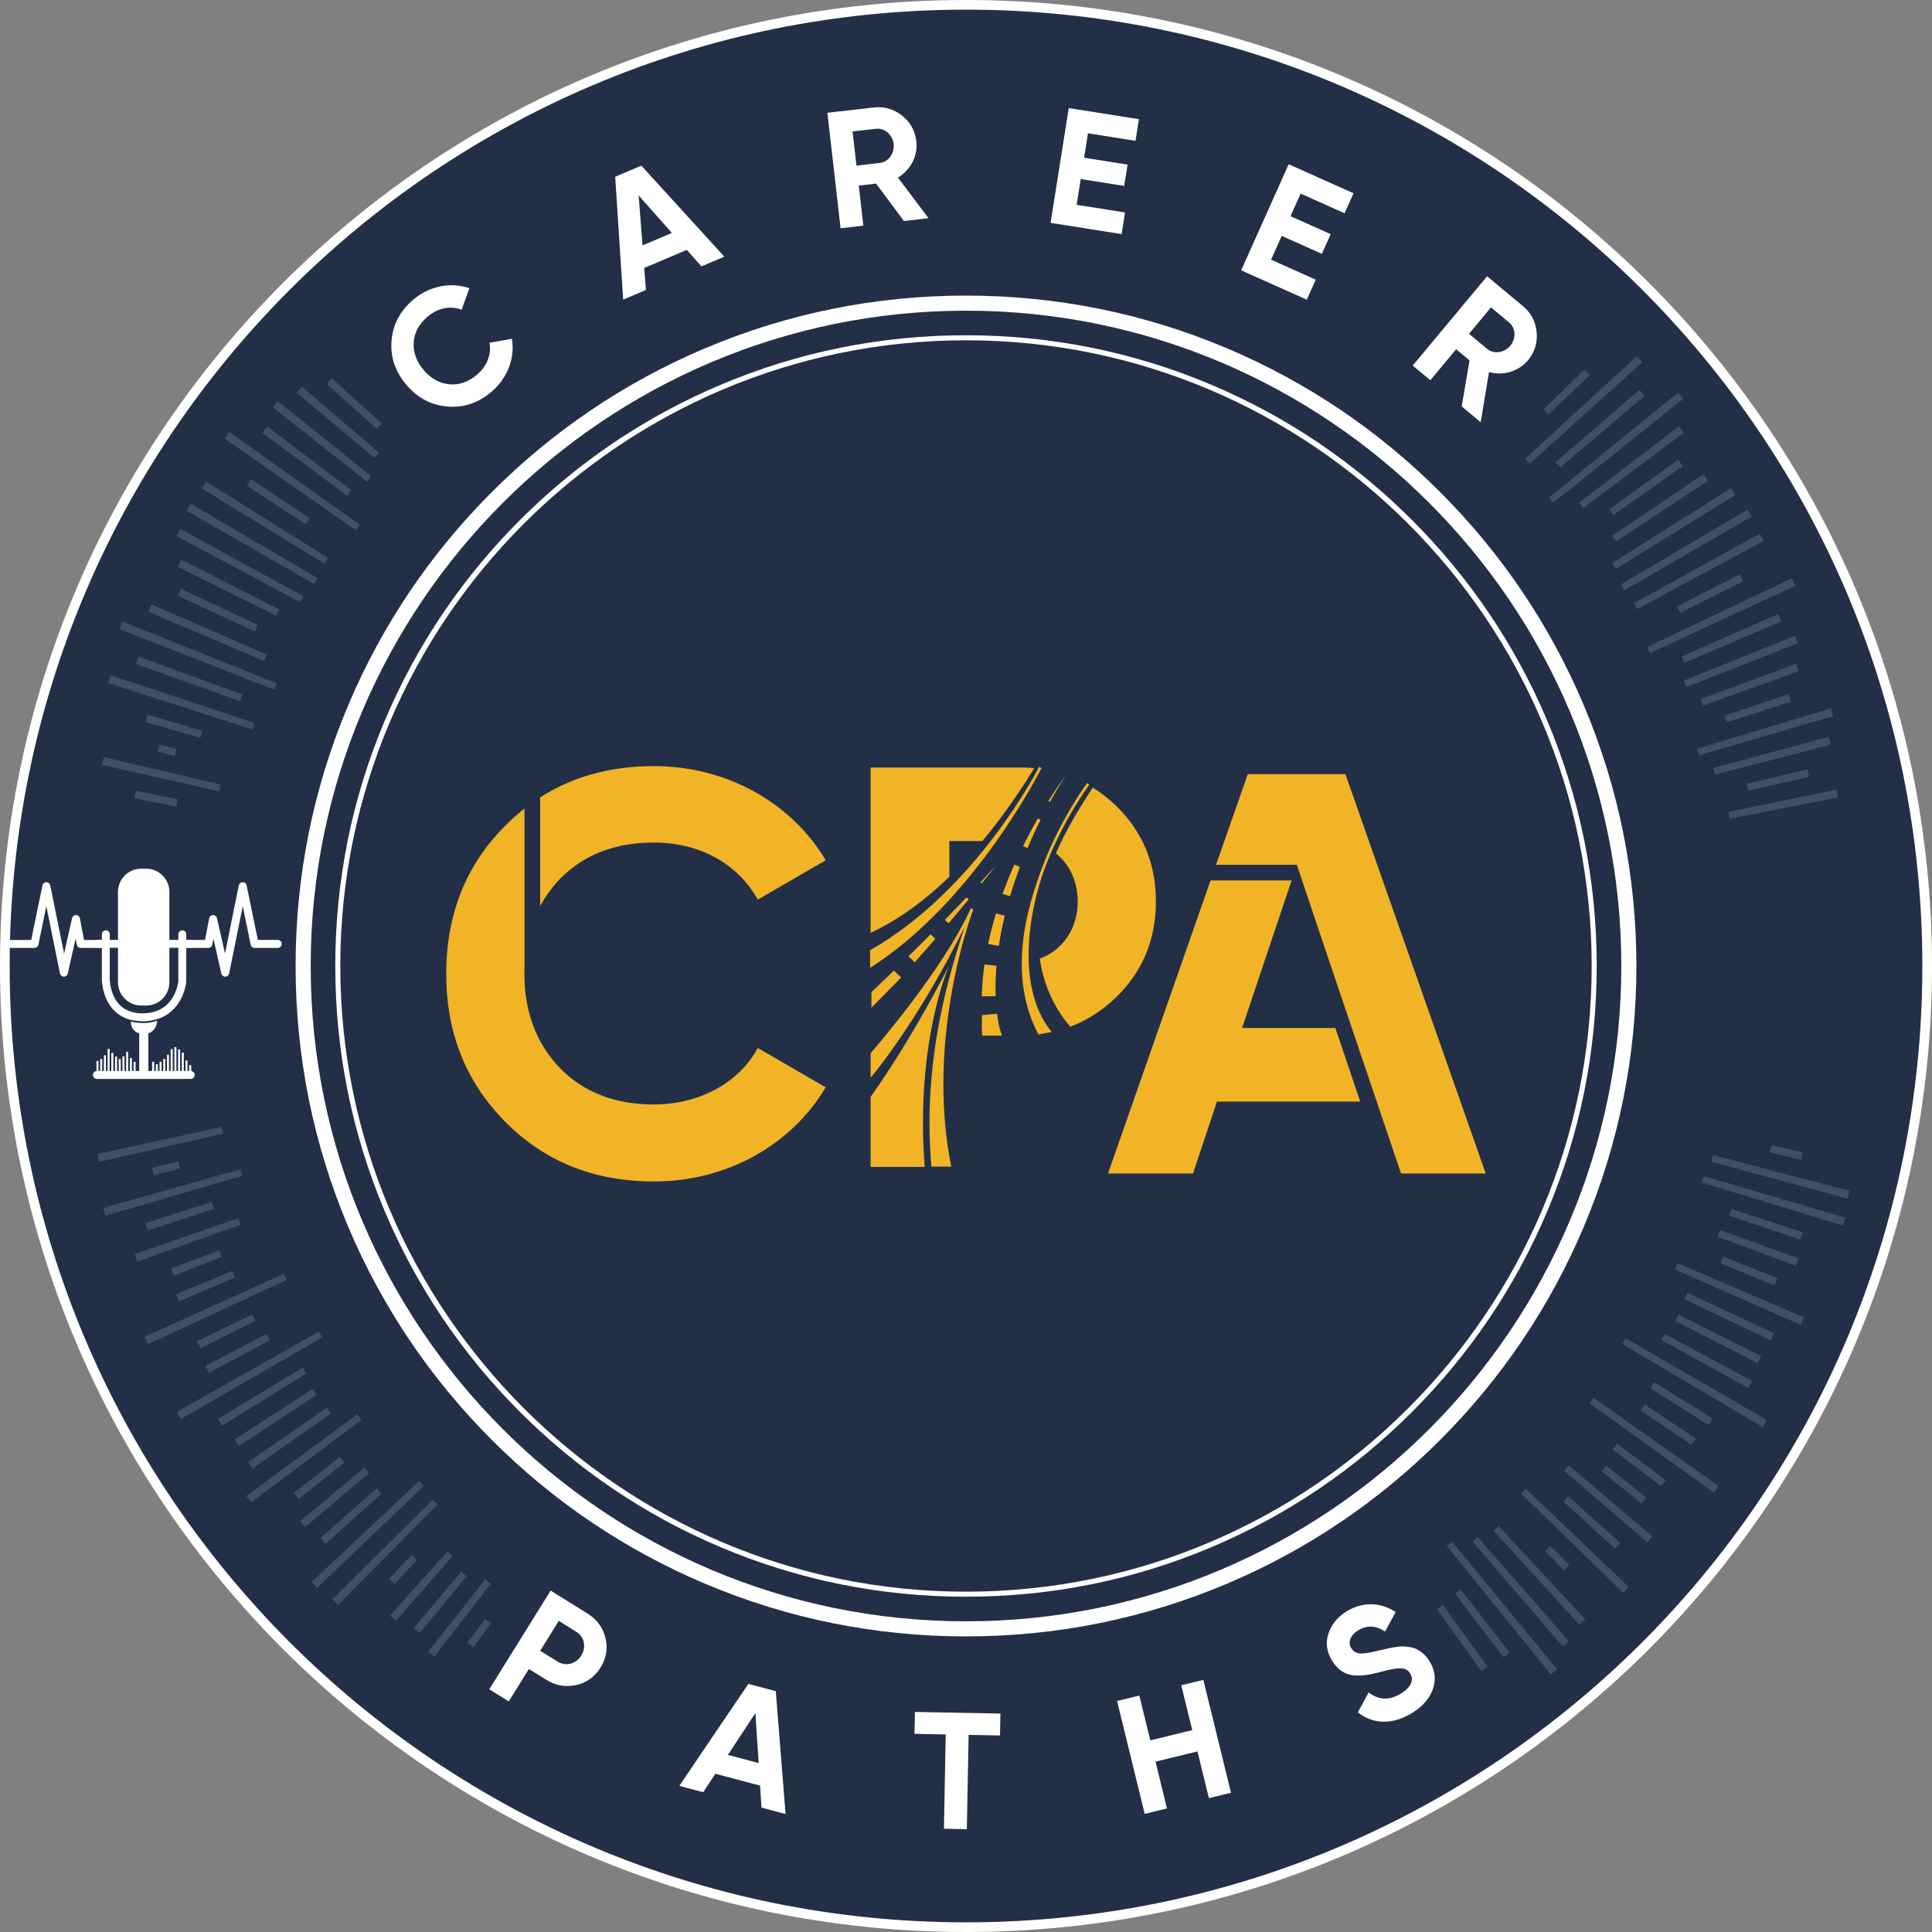 <svg width="100" height="100" viewBox="0 0 100 100" fill="none" xmlns="http://www.w3.org/2000/svg">
<rect x="0" y="0" width="100" height="100" fill="#808080" stroke="none"/>
<g clip-path="url(#clip0_87_551)">
<path d="M99.75 50C99.75 77.476 77.476 99.75 50 99.75C22.524 99.75 0.25 77.476 0.25 50C0.25 22.524 22.524 0.25 50 0.25C77.476 0.25 99.75 22.524 99.75 50Z" fill="#222F47" stroke="white" stroke-width="0.5"/>
<path d="M23.134 21.04C22.293 20.961 21.593 20.584 21.024 19.907C20.454 19.23 20.196 18.47 20.267 17.634C20.334 16.792 20.712 16.081 21.402 15.499C22.237 14.797 23.341 14.586 24.295 14.919L23.894 16.031C23.315 15.81 22.67 15.938 22.144 16.38C21.697 16.757 21.451 17.199 21.413 17.714C21.381 18.223 21.548 18.701 21.924 19.148C22.295 19.589 22.737 19.834 23.245 19.89C23.759 19.941 24.237 19.774 24.684 19.398C25.21 18.955 25.453 18.323 25.333 17.74L26.497 17.535C26.662 18.531 26.273 19.577 25.431 20.285C24.74 20.867 23.975 21.118 23.134 21.04L23.134 21.04Z" fill="white"/>
<path d="M36.305 13.789L35.55 12.933L33.343 13.87L33.434 15.008L32.255 15.508L31.842 9.148L33.195 8.574L37.492 13.285L36.305 13.789V13.789ZM33.257 12.702L34.776 12.057L33.056 10.117L33.257 12.702Z" fill="white"/>
<path d="M46.787 11.44L45.346 9.503L44.449 9.606L44.687 11.68L43.509 11.815L42.824 5.838L45.215 5.565C45.77 5.501 46.262 5.644 46.69 5.984C47.118 6.324 47.369 6.771 47.431 7.318C47.516 8.06 47.134 8.796 46.478 9.192L48.06 11.294L46.788 11.44H46.787ZM44.128 6.805L44.331 8.572L45.544 8.433C45.988 8.382 46.309 7.939 46.253 7.453C46.197 6.966 45.785 6.615 45.341 6.666L44.128 6.805Z" fill="white"/>
<path d="M55.727 10.601L58.231 10.997L58.054 12.117L54.378 11.535L55.319 5.594L58.951 6.169L58.774 7.289L56.313 6.899L56.113 8.164L58.362 8.52L58.188 9.623L55.938 9.268L55.727 10.601H55.727Z" fill="white"/>
<path d="M65.79 13.441L68.103 14.476L67.64 15.512L64.244 13.992L66.701 8.501L70.058 10.004L69.595 11.039L67.32 10.021L66.797 11.19L68.875 12.12L68.419 13.139L66.341 12.209L65.79 13.441Z" fill="white"/>
<path d="M75.658 21.034L76.063 18.654L75.37 18.076L74.034 19.681L73.122 18.922L76.972 14.3L78.821 15.84C79.25 16.197 79.487 16.652 79.537 17.196C79.586 17.741 79.436 18.231 79.084 18.653C78.605 19.228 77.808 19.459 77.07 19.258L76.641 21.854L75.657 21.034L75.658 21.034ZM77.174 15.911L76.036 17.277L76.973 18.058C77.316 18.344 77.859 18.27 78.173 17.894C78.486 17.517 78.455 16.977 78.112 16.691L77.174 15.911Z" fill="white"/>
<path d="M50 84.309C68.948 84.309 84.309 68.949 84.309 50C84.309 31.052 68.948 15.691 50 15.691C31.051 15.691 15.69 31.052 15.69 50C15.69 68.949 31.051 84.309 50 84.309Z" fill="#222F47"/>
<path d="M50 84.7C45.315 84.7 40.771 83.782 36.493 81.973C32.361 80.225 28.65 77.724 25.463 74.537C22.277 71.35 19.775 67.639 18.027 63.507C16.218 59.229 15.3 54.684 15.3 50C15.3 45.316 16.218 40.771 18.027 36.493C19.775 32.361 22.276 28.65 25.463 25.464C28.65 22.277 32.361 19.775 36.493 18.027C40.771 16.218 45.315 15.3 50 15.3C54.684 15.3 59.228 16.218 63.507 18.027C67.639 19.775 71.349 22.277 74.536 25.464C77.723 28.65 80.225 32.361 81.973 36.493C83.782 40.771 84.7 45.316 84.7 50C84.7 54.684 83.782 59.229 81.973 63.507C80.225 67.639 77.723 71.35 74.536 74.537C71.35 77.723 67.639 80.225 63.507 81.973C59.228 83.782 54.684 84.7 50 84.7ZM50 16.081C31.297 16.081 16.081 31.297 16.081 50C16.081 68.703 31.297 83.919 50 83.919C68.703 83.919 83.919 68.703 83.919 50C83.919 31.297 68.703 16.081 50 16.081Z" fill="white"/>
<path d="M50 82.516C67.958 82.516 82.516 67.958 82.516 50C82.516 32.042 67.958 17.484 50 17.484C32.042 17.484 17.484 32.042 17.484 50C17.484 67.958 32.042 82.516 50 82.516Z" fill="#222F47"/>
<path d="M50 82.646C45.593 82.646 41.318 81.783 37.293 80.08C33.405 78.436 29.914 76.082 26.916 73.084C23.918 70.086 21.563 66.594 19.919 62.707C18.217 58.682 17.354 54.407 17.354 49.999C17.354 45.592 18.216 41.317 19.919 37.292C21.563 33.405 23.917 29.913 26.916 26.915C29.913 23.917 33.405 21.563 37.293 19.919C41.318 18.216 45.593 17.353 50 17.353C54.407 17.353 58.682 18.216 62.707 19.919C66.595 21.563 70.086 23.917 73.084 26.915C76.082 29.913 78.436 33.405 80.081 37.292C81.783 41.317 82.646 45.592 82.646 49.999C82.646 54.407 81.783 58.682 80.081 62.707C78.436 66.594 76.083 70.085 73.084 73.084C70.086 76.082 66.595 78.436 62.707 80.08C58.682 81.783 54.407 82.646 50 82.646ZM50 17.614C32.143 17.614 17.614 32.143 17.614 50C17.614 67.857 32.143 82.385 50 82.385C67.857 82.385 82.385 67.857 82.385 50C82.385 32.143 67.857 17.614 50 17.614Z" fill="white"/>
<path d="M49.138 45.382V43.534H50.847C51.944 42.219 52.85 40.877 53.533 39.759C53.284 39.736 53.03 39.724 52.77 39.724H45.062V48.283C46.564 47.587 47.93 46.55 49.138 45.382H49.138Z" fill="#F0B426"/>
<path d="M57.792 41.732C57.408 41.357 56.997 41.035 56.562 40.764C55.858 41.834 55.17 42.968 54.653 44.171C55.354 44.731 55.783 45.618 55.783 46.664C55.783 48.057 55 49.193 53.818 49.617C54.055 51.245 54.749 52.383 55.394 53.144C56.279 52.808 57.08 52.293 57.792 51.596C59.15 50.267 59.83 48.613 59.83 46.664C59.83 44.714 59.151 43.061 57.792 41.732V41.732Z" fill="#F0B426"/>
<path d="M49.138 49.952C47.542 53.063 46.092 55.32 45.062 56.777V60.398H47.863C47.361 53.895 49.137 49.952 49.137 49.952H49.138Z" fill="#F0B426"/>
<path d="M53.749 53.547C52.146 50.484 53.104 47.106 53.976 44.812C54.92 42.331 56.259 40.547 56.273 40.53L56.385 40.615C56.371 40.632 55.043 42.402 54.106 44.865C53.245 47.132 52.562 51.135 54.435 53.415L53.749 53.547H53.749Z" fill="#F0B426"/>
<path d="M45.037 50.096L45.035 49.184C50.544 46.054 53.749 39.761 53.783 39.693L53.909 39.755C53.875 39.823 50.448 46.657 45.037 50.095V50.096Z" fill="#F0B426"/>
<path d="M48.209 60.386C47.7 54.669 49.269 50.072 49.915 47.998C47.549 52.839 45.098 55.747 45.062 55.787V54.516C45.101 54.471 48.806 50.229 50.248 47.014L50.378 47.068C50.353 47.133 47.879 53.624 49.237 60.385H48.209V60.386Z" fill="#F0B426"/>
<path d="M33.848 57.167C31.84 57.167 30.215 56.546 28.975 55.276C27.764 54.007 27.143 52.382 27.143 50.403C27.143 50.328 27.146 50.255 27.148 50.181V41.849C26.798 42.124 26.462 42.426 26.139 42.753C24.101 44.791 23.097 47.36 23.097 50.403C23.097 53.445 24.101 55.985 26.139 58.052C28.177 60.12 30.747 61.153 33.848 61.153C37.628 61.153 40.965 59.263 42.738 56.28L39.223 54.242C38.249 56.043 36.211 57.166 33.848 57.166L33.848 57.167Z" fill="#F0B426"/>
<path d="M27.956 46.905C28.229 46.396 28.568 45.928 28.975 45.501C30.216 44.231 31.84 43.61 33.849 43.61C36.212 43.61 38.19 44.703 39.224 46.564L42.739 44.526C40.967 41.543 37.6 39.653 33.849 39.653C31.607 39.653 29.643 40.193 27.957 41.273V46.904L27.956 46.905Z" fill="#F0B426"/>
<path d="M55.176 40.12C55.026 40.344 54.885 40.574 54.747 40.805C54.609 41.036 54.476 41.27 54.346 41.505L54.265 41.457C54.408 41.229 54.556 41.003 54.707 40.779C54.859 40.556 55.014 40.335 55.176 40.12H55.176Z" fill="#F0B426"/>
<path d="M53.857 42.437C53.617 42.917 53.392 43.405 53.182 43.898L52.954 43.794C53.194 43.309 53.45 42.832 53.719 42.363L53.857 42.437L53.857 42.437Z" fill="#F0B426"/>
<path d="M52.792 44.871C52.603 45.373 52.431 45.879 52.279 46.391L51.892 46.264C52.078 45.752 52.282 45.248 52.502 44.753L52.792 44.871Z" fill="#F0B426"/>
<path d="M52.007 47.398C51.881 47.916 51.777 48.437 51.698 48.962L51.144 48.862C51.257 48.325 51.395 47.796 51.554 47.275L52.006 47.399L52.007 47.398Z" fill="#F0B426"/>
<path d="M51.577 49.989C51.534 50.515 51.518 51.042 51.535 51.566L50.815 51.568C50.83 51.014 50.879 50.464 50.956 49.919L51.577 49.989Z" fill="#F0B426"/>
<path d="M51.61 52.47C51.671 52.988 51.724 53.208 51.863 53.606H50.84C50.811 53.206 50.815 52.883 50.832 52.538L51.611 52.47H51.61Z" fill="#F0B426"/>
<path d="M45.105 51.353L46.269 50.237L46.644 50.598L45.105 52.158L45.105 51.353Z" fill="#F0B426"/>
<path d="M47.021 49.501L48.166 48.362L48.413 48.591L47.346 49.809L47.021 49.501Z" fill="#F0B426"/>
<path d="M48.905 47.611L50.026 46.447L50.141 46.549L49.101 47.79L48.905 47.611Z" fill="#F0B426"/>
<path d="M50.746 45.678L51.54 44.805L50.808 45.731L50.746 45.678Z" fill="#F0B426"/>
<path d="M69.118 53.209H64.29L66.854 45.57H62.659L57.35 60.741H61.75L62.991 57.019H70.406L69.118 53.209Z" fill="#F0B426"/>
<path d="M67.126 44.763L68.706 49.471L68.707 49.47L72.517 60.741H76.902L69.636 40.066H64.586L62.942 44.763H67.126Z" fill="#F0B426"/>
<path d="M30.405 83.513C30.895 83.817 31.206 84.243 31.338 84.78C31.469 85.317 31.384 85.83 31.084 86.312C30.785 86.794 30.363 87.098 29.823 87.218C29.283 87.338 28.763 87.247 28.274 86.944L27.376 86.386L26.332 88.065L25.325 87.439L28.5 82.329L30.405 83.513ZM28.859 86.002C29.29 86.27 29.812 86.129 30.085 85.691C30.361 85.246 30.251 84.722 29.82 84.455L28.923 83.897L27.961 85.444L28.859 86.002Z" fill="white"/>
<path d="M39.414 93.561L39.342 92.422L37.024 91.809L36.399 92.764L35.161 92.437L38.734 87.159L40.154 87.535L40.661 93.891L39.414 93.561ZM37.673 90.834L39.269 91.256L39.099 88.669L37.673 90.834Z" fill="white"/>
<path d="M51.782 88.693L51.76 89.828L50.136 89.797L50.043 94.677L48.857 94.655L48.95 89.774L47.335 89.744L47.357 88.61L51.782 88.694V88.693Z" fill="white"/>
<path d="M61.142 87.23L62.285 86.95L63.716 92.793L62.572 93.073L61.98 90.652L59.809 91.183L60.402 93.604L59.25 93.886L57.819 88.044L58.971 87.761L59.54 90.082L61.71 89.55L61.142 87.23Z" fill="white"/>
<path d="M70.282 88.632L70.841 87.599C71.356 87.999 71.913 88.023 72.501 87.666C73.067 87.322 73.185 86.938 72.993 86.622C72.882 86.439 72.716 86.349 72.496 86.351C72.272 86.346 71.918 86.41 71.428 86.547C70.881 86.689 70.535 86.749 70.073 86.717C69.614 86.674 69.232 86.424 68.946 85.954C68.664 85.492 68.598 85.019 68.764 84.546C68.925 84.067 69.244 83.681 69.707 83.4C70.536 82.896 71.449 82.924 72.243 83.437L71.69 84.447C71.217 84.131 70.752 84.112 70.305 84.384C69.886 84.638 69.758 85.007 69.942 85.308C70.04 85.47 70.186 85.562 70.38 85.584C70.578 85.595 70.902 85.549 71.356 85.434L71.779 85.338C71.874 85.31 72.011 85.287 72.186 85.261C72.357 85.228 72.498 85.213 72.602 85.219C72.814 85.221 73.161 85.262 73.364 85.38C73.581 85.49 73.818 85.697 73.997 85.991C74.287 86.469 74.338 86.95 74.163 87.439C73.987 87.928 73.624 88.34 73.073 88.674C72.052 89.295 71.046 89.243 70.282 88.631L70.282 88.632Z" fill="white"/>
<g opacity="0.15">
<path d="M91.597 59.643L91.681 59.274L93.319 59.651L93.232 60.034L91.597 59.643Z" fill="white"/>
<path d="M88.569 60.126L88.666 59.787L95.733 61.639L95.62 62.042L88.569 60.126Z" fill="white"/>
<path d="M88.098 61.213L88.192 60.874L95.51 63.028L95.395 63.432L88.098 61.213Z" fill="white"/>
<path d="M89.504 62.924L89.621 62.575L93.315 63.783L93.187 64.166L89.504 62.924Z" fill="white"/>
<path d="M88.889 64.005C88.889 64.005 88.922 63.92 88.956 63.834C88.972 63.792 88.989 63.749 89.002 63.717C89.013 63.684 89.02 63.663 89.02 63.663L93.098 65.134C93.098 65.134 93.09 65.158 93.078 65.194C93.064 65.229 93.045 65.277 93.027 65.323C92.99 65.418 92.954 65.513 92.954 65.513L88.889 64.005Z" fill="white"/>
<path d="M89.054 65.39L89.189 65.043L91.999 66.153L91.854 66.525L89.054 65.39Z" fill="white"/>
<path d="M86.69 65.704L86.835 65.381L93.382 68.195L93.211 68.577L86.69 65.704Z" fill="white"/>
<path d="M87.193 67.251L87.341 66.919L91.825 69.007L91.658 69.379L87.193 67.251Z" fill="white"/>
<path d="M86.71 68.367L86.875 68.041L91.162 70.195L90.978 70.559L86.71 68.367Z" fill="white"/>
<path d="M85.993 69.358L86.172 69.042L90.693 71.484L90.491 71.84L85.993 69.358Z" fill="white"/>
<path d="M83.971 69.568L84.143 69.265L91.452 73.499L91.243 73.867L83.971 69.568Z" fill="white"/>
<path d="M85.424 71.859L85.622 71.546L88.652 73.424L88.437 73.764L85.424 71.859Z" fill="white"/>
<path d="M84.917 73.004C84.917 73.004 84.971 72.928 85.024 72.852L85.124 72.695L87.774 74.448C87.774 74.448 87.72 74.533 87.666 74.617C87.609 74.699 87.551 74.781 87.551 74.781L84.916 73.004H84.917Z" fill="white"/>
<path d="M82.28 72.636L82.482 72.349L88.951 76.909L88.708 77.254L82.28 72.636Z" fill="white"/>
<path d="M83.474 75.019L83.702 74.726L86.226 76.619L85.981 76.936L83.474 75.019Z" fill="white"/>
<path d="M82.905 76.154L83.135 75.859L85.216 77.519L84.972 77.833L82.905 76.154Z" fill="white"/>
<path d="M80.954 76.117L81.188 75.843L85.524 79.517L85.257 79.829L80.954 76.117Z" fill="white"/>
<path d="M80.92 77.716L81.174 77.447L83.864 79.865L83.588 80.158L80.92 77.716Z" fill="white"/>
<path d="M78.73 77.306L78.972 77.048L84.302 82.137L84.015 82.441L78.73 77.306Z" fill="white"/>
<path d="M79.972 80.276L80.245 80.013L81.228 81.009L80.946 81.281L79.972 80.276Z" fill="white"/>
<path d="M77.311 79.24C77.311 79.24 77.328 79.226 77.353 79.204C77.379 79.182 77.412 79.153 77.444 79.121C77.508 79.059 77.572 78.997 77.572 78.997L82.051 83.811C82.051 83.811 81.976 83.883 81.901 83.955C81.864 83.991 81.825 84.025 81.796 84.051C81.767 84.076 81.747 84.094 81.747 84.094L77.312 79.24L77.311 79.24Z" fill="white"/>
<path d="M76.225 79.801L76.491 79.568L81.212 84.954L80.897 85.229L76.225 79.801Z" fill="white"/>
<path d="M74.879 80.013L75.151 79.797L80.602 86.402L80.27 86.666L74.879 80.013Z" fill="white"/>
<path d="M75.315 82.497L75.602 82.268L78.137 85.532L77.82 85.783L75.315 82.497Z" fill="white"/>
<path d="M74.38 83.295L74.679 83.08L77.002 86.263L76.675 86.499L74.38 83.295Z" fill="white"/>
<path d="M25.111 83.797C25.111 83.797 25.185 83.857 25.262 83.912C25.339 83.967 25.417 84.021 25.417 84.021L24.516 85.254C24.516 85.254 24.436 85.198 24.355 85.141C24.276 85.084 24.199 85.022 24.199 85.022L25.111 83.797V83.797Z" fill="white"/>
<path d="M25.116 81.755L25.405 81.978L22.483 85.737L22.162 85.487L25.116 81.755Z" fill="white"/>
<path d="M23.869 81.351L24.149 81.591L21.723 84.527L21.418 84.266L23.869 81.351Z" fill="white"/>
<path d="M23.143 80.317L23.422 80.555L20.496 83.891L20.188 83.626L23.143 80.317Z" fill="white"/>
<path d="M21.303 80.484L21.579 80.743L20.433 81.974L20.147 81.704L21.303 80.484Z" fill="white"/>
<path d="M22.392 77.623L22.637 77.877L17.503 83.075L17.212 82.775L22.392 77.623Z" fill="white"/>
<path d="M21.691 76.665L21.936 76.918L16.417 82.184L16.126 81.882L21.691 76.665Z" fill="white"/>
<path d="M19.503 77.033L19.746 77.31L16.855 79.909L16.589 79.606L19.503 77.033Z" fill="white"/>
<path d="M18.868 75.963C18.868 75.963 18.924 76.036 18.986 76.103C19.046 76.172 19.107 76.241 19.107 76.241L15.798 79.042C15.798 79.042 15.732 78.966 15.665 78.889C15.597 78.814 15.535 78.734 15.535 78.734L18.868 75.962V75.963Z" fill="white"/>
<path d="M17.591 75.411L17.823 75.703L15.46 77.586L15.211 77.273L17.591 75.411Z" fill="white"/>
<path d="M18.493 73.208L18.699 73.495L12.997 77.768L12.752 77.429L18.493 73.208Z" fill="white"/>
<path d="M16.907 72.869L17.12 73.164L13.075 76.01L12.837 75.679L16.907 72.869Z" fill="white"/>
<path d="M16.178 71.897L16.376 72.203L12.372 74.846L12.15 74.504L16.178 71.897Z" fill="white"/>
<path d="M15.673 70.784C15.673 70.784 15.718 70.862 15.763 70.941C15.785 70.98 15.81 71.018 15.829 71.047C15.848 71.075 15.86 71.094 15.86 71.094L11.489 73.795C11.489 73.795 11.475 73.773 11.454 73.741C11.432 73.709 11.405 73.666 11.38 73.621C11.329 73.533 11.278 73.445 11.278 73.445L15.673 70.783V70.784Z" fill="white"/>
<path d="M16.506 68.923L16.681 69.224L9.365 73.447L9.152 73.08L16.506 68.923Z" fill="white"/>
<path d="M13.792 69.042L13.962 69.371L10.823 71.059L10.638 70.703L13.792 69.042Z" fill="white"/>
<path d="M13.052 68.032L13.223 68.362L10.381 69.782L10.197 69.427L13.052 68.032Z" fill="white"/>
<path d="M14.693 65.931L14.838 66.25L7.655 69.574L7.48 69.191L14.693 65.931Z" fill="white"/>
<path d="M12.026 65.777C12.026 65.777 12.061 65.864 12.095 65.95C12.112 65.993 12.129 66.037 12.141 66.069C12.154 66.102 12.164 66.122 12.164 66.122L9.262 67.362C9.262 67.362 9.251 67.339 9.238 67.304C9.224 67.269 9.206 67.222 9.187 67.176C9.15 67.083 9.113 66.99 9.113 66.99L12.026 65.778L12.026 65.777Z" fill="white"/>
<path d="M11.339 64.713L11.477 65.061L8.998 66.032L8.852 65.662L11.339 64.713Z" fill="white"/>
<path d="M12.342 63.046L12.458 63.387L7.106 65.301L6.974 64.911L12.342 63.046Z" fill="white"/>
<path d="M10.969 62.219L11.088 62.568L7.647 63.684L7.518 63.303L10.969 62.219Z" fill="white"/>
<path d="M12.434 60.525L12.531 60.865L5.456 62.926L5.341 62.523L12.434 60.525Z" fill="white"/>
<path d="M9.231 60.114C9.231 60.114 9.252 60.206 9.274 60.298C9.285 60.345 9.295 60.391 9.303 60.425C9.311 60.46 9.318 60.483 9.318 60.483L7.963 60.834C7.963 60.834 7.955 60.81 7.948 60.775C7.939 60.739 7.928 60.691 7.917 60.643C7.895 60.548 7.873 60.452 7.873 60.452L9.231 60.113L9.231 60.114Z" fill="white"/>
<path d="M11.473 58.329L11.554 58.676L5.143 60.135L5.05 59.731L11.473 58.329Z" fill="white"/>
<path d="M9.194 41.372C9.194 41.372 9.188 41.395 9.183 41.43C9.176 41.465 9.169 41.511 9.16 41.557C9.144 41.649 9.127 41.742 9.127 41.742L6.956 41.32C6.956 41.32 6.973 41.223 6.99 41.125C6.999 41.077 7.008 41.028 7.014 40.992C7.021 40.955 7.026 40.931 7.026 40.931L9.194 41.372V41.372Z" fill="white"/>
<path d="M11.419 40.607L11.339 40.956L5.283 39.591L5.375 39.188L11.419 40.607Z" fill="white"/>
<path d="M9.15 38.767L9.047 39.135L8.158 38.906L8.263 38.531L9.15 38.767Z" fill="white"/>
<path d="M10.473 37.835L10.372 38.194L7.528 37.371L7.637 36.986L10.473 37.835Z" fill="white"/>
<path d="M13.171 37.423L13.059 37.755L5.59 35.349L5.724 34.949L13.171 37.423Z" fill="white"/>
<path d="M12.554 35.953C12.554 35.953 12.546 35.974 12.534 36.006C12.521 36.037 12.505 36.079 12.492 36.122C12.463 36.207 12.435 36.293 12.435 36.293L7.033 34.372C7.033 34.372 7.066 34.275 7.099 34.177C7.114 34.128 7.133 34.08 7.147 34.044L7.171 33.984L12.555 35.953H12.554Z" fill="white"/>
<path d="M14.32 35.367L14.194 35.691L6.184 32.569L6.339 32.173L14.32 35.367Z" fill="white"/>
<path d="M13.804 33.88L13.658 34.205L7.676 31.666L7.845 31.286L13.804 33.88Z" fill="white"/>
<path d="M13.338 32.345L13.188 32.68L9.196 30.842L9.361 30.472L13.338 32.345Z" fill="white"/>
<path d="M14.456 31.545L14.293 31.866L9.203 29.337L9.389 28.97L14.456 31.545Z" fill="white"/>
<path d="M15.703 30.857C15.703 30.857 15.659 30.933 15.615 31.01C15.57 31.086 15.531 31.166 15.531 31.166L9.127 27.743C9.127 27.743 9.173 27.649 9.226 27.559C9.278 27.468 9.33 27.377 9.33 27.377L15.703 30.857Z" fill="white"/>
<path d="M16.44 29.922L16.266 30.229L9.657 26.439L9.865 26.074L16.44 29.922Z" fill="white"/>
<path d="M16.975 28.875L16.786 29.172L10.441 25.279L10.665 24.925L16.975 28.875Z" fill="white"/>
<path d="M16.024 26.825L15.826 27.137L12.778 25.141L12.994 24.802L16.024 26.825Z" fill="white"/>
<path d="M18.625 27.163L18.425 27.449L11.629 22.703L11.872 22.358L18.625 27.163Z" fill="white"/>
<path d="M18.185 25.371L17.963 25.657L13.58 22.398L13.831 22.075L18.185 25.371Z" fill="white"/>
<path d="M19.218 24.656L18.999 24.939L14.121 21.084L14.375 20.757L19.218 24.656Z" fill="white"/>
<path d="M19.624 23.432L19.388 23.707L15.355 20.321L15.622 20.01L19.624 23.432Z" fill="white"/>
<path d="M19.755 21.92C19.755 21.92 19.691 21.987 19.628 22.055C19.565 22.123 19.506 22.194 19.506 22.194L16.91 19.88C16.91 19.88 16.974 19.803 17.042 19.729C17.111 19.656 17.179 19.583 17.179 19.583L19.755 21.92V21.92Z" fill="white"/>
<path d="M80.151 21.453L79.89 21.186L82.012 19.122L82.291 19.408L80.151 21.453Z" fill="white"/>
<path d="M79.179 23.999L78.946 23.736L84.731 18.433L85.01 18.748L79.179 23.999Z" fill="white"/>
<path d="M80.761 24.191L80.522 23.921L84.861 20.175L85.133 20.483L80.761 24.191Z" fill="white"/>
<path d="M80.397 26.017L80.18 25.746L86.85 20.324L87.117 20.655L80.397 26.017Z" fill="white"/>
<path d="M81.949 26.301L81.74 26.012L86.902 22.065L87.147 22.4L81.949 26.301Z" fill="white"/>
<path d="M83.508 26.657L83.292 26.36L86.862 23.796L87.1 24.125L83.508 26.657Z" fill="white"/>
<path d="M83.654 28.022L83.457 27.721L88.171 24.544L88.396 24.888L83.654 28.022Z" fill="white"/>
<path d="M83.64 29.443C83.64 29.443 83.629 29.424 83.612 29.395C83.594 29.368 83.57 29.331 83.546 29.294C83.497 29.22 83.449 29.146 83.449 29.146L89.588 25.27C89.588 25.27 89.646 25.358 89.703 25.445C89.731 25.489 89.76 25.533 89.781 25.566C89.801 25.599 89.815 25.622 89.815 25.622L83.641 29.443L83.64 29.443Z" fill="white"/>
<path d="M84.082 30.549L83.904 30.245L90.465 26.373L90.677 26.735L84.082 30.549Z" fill="white"/>
<path d="M84.731 31.529L84.569 31.217L91.09 27.627L91.285 27.998L84.731 31.529Z" fill="white"/>
<path d="M86.976 31.719L86.804 31.392L90.047 29.731L90.234 30.087L86.976 31.719Z" fill="white"/>
<path d="M85.397 33.808L85.251 33.492L92.739 29.937L92.917 30.321L85.397 33.808Z" fill="white"/>
<path d="M87.178 34.31C87.178 34.31 87.145 34.225 87.11 34.143C87.072 34.061 87.034 33.979 87.034 33.979L92.036 31.786C92.036 31.786 92.079 31.879 92.122 31.972C92.161 32.067 92.2 32.162 92.2 32.162L87.178 34.31H87.178Z" fill="white"/>
<path d="M87.276 35.565L87.142 35.233L92.909 32.909L93.063 33.293L87.276 35.565Z" fill="white"/>
<path d="M88.144 36.521L88.025 36.179L92.966 34.357L93.1 34.744L88.144 36.521Z" fill="white"/>
<path d="M89.389 37.385L89.268 37.036L92.566 35.931L92.697 36.311L89.389 37.385Z" fill="white"/>
<path d="M87.94 39.095L87.841 38.755L94.772 36.663L94.889 37.065L87.94 39.095Z" fill="white"/>
<path d="M88.772 40.095C88.772 40.095 88.753 40.007 88.73 39.921C88.705 39.835 88.68 39.749 88.68 39.749L94.653 38.139C94.653 38.139 94.682 38.239 94.71 38.338C94.737 38.438 94.76 38.539 94.76 38.539L88.772 40.095Z" fill="white"/>
<path d="M90.486 40.929L90.4 40.567L93.547 39.819L93.639 40.208L90.486 40.929Z" fill="white"/>
<path d="M89.525 42.38L89.46 42.026L95.064 40.867L95.14 41.272L89.525 42.38Z" fill="white"/>
</g>
<path d="M7.562 44.962H7.311C6.646 44.962 6.106 45.502 6.106 46.168V50.84C6.106 51.506 6.646 52.046 7.311 52.046H7.562C8.227 52.046 8.767 51.506 8.767 50.84V46.168C8.767 45.502 8.227 44.962 7.562 44.962Z" fill="white"/>
<path d="M7.371 52.858C6.287 52.858 5.771 52.263 5.53 51.764C5.276 51.237 5.273 50.717 5.273 50.695V48.357C5.273 48.244 5.365 48.153 5.478 48.153C5.591 48.153 5.682 48.244 5.682 48.357V50.695C5.682 50.7 5.687 51.155 5.904 51.597C6.182 52.163 6.676 52.45 7.372 52.45C8.068 52.45 8.6 52.177 8.931 51.64C9.168 51.256 9.223 50.861 9.23 50.801V48.357C9.23 48.244 9.322 48.153 9.435 48.153C9.548 48.153 9.64 48.244 9.64 48.357V50.821L9.639 50.831C9.636 50.852 9.589 51.344 9.289 51.839C9.007 52.304 8.446 52.859 7.372 52.859L7.371 52.858Z" fill="white"/>
<path d="M9.872 49.057H5.014C4.901 49.057 4.809 48.965 4.809 48.852C4.809 48.739 4.901 48.648 5.014 48.648H9.872C9.985 48.648 10.077 48.739 10.077 48.852C10.077 48.965 9.985 49.057 9.872 49.057Z" fill="white"/>
<path d="M9.872 55.844H5.014C4.901 55.844 4.809 55.752 4.809 55.639C4.809 55.526 4.901 55.435 5.014 55.435H9.872C9.985 55.435 10.077 55.526 10.077 55.639C10.077 55.752 9.985 55.844 9.872 55.844Z" fill="white"/>
<path d="M7.204 55.757V53.484C7.204 53.484 6.775 53.397 6.775 52.876C6.775 52.876 7.002 52.952 7.42 52.952C7.837 52.952 8.133 52.834 8.133 52.834C8.133 52.834 8.132 53.333 7.679 53.483V55.757H7.204Z" fill="white"/>
<path d="M9.898 55.129H9.793V55.454H9.898V55.129Z" fill="white"/>
<path d="M9.706 54.893H9.602V55.453H9.706V54.893Z" fill="white"/>
<path d="M9.514 54.48H9.41V55.454H9.514V54.48Z" fill="white"/>
<path d="M9.322 54.323H9.218V55.453H9.322V54.323Z" fill="white"/>
<path d="M9.13 54.2H9.026V55.454H9.13V54.2Z" fill="white"/>
<path d="M8.938 54.303H8.834V55.453H8.938V54.303Z" fill="white"/>
<path d="M8.746 54.593H8.642V55.454H8.746V54.593Z" fill="white"/>
<path d="M8.554 54.815H8.45V55.453H8.554V54.815Z" fill="white"/>
<path d="M8.362 54.957H8.258V55.454H8.362V54.957Z" fill="white"/>
<path d="M8.17 55.085H8.066V55.454H8.17V55.085Z" fill="white"/>
<path d="M7.978 54.957H7.874V55.454H7.978V54.957Z" fill="white"/>
<path d="M7.018 54.957H6.914V55.454H7.018V54.957Z" fill="white"/>
<path d="M6.826 54.766H6.722V55.454H6.826V54.766Z" fill="white"/>
<path d="M6.634 54.441H6.53V55.454H6.634V54.441Z" fill="white"/>
<path d="M6.442 54.677H6.338V55.454H6.442V54.677Z" fill="white"/>
<path d="M6.25 54.815H6.146V55.453H6.25V54.815Z" fill="white"/>
<path d="M6.058 54.687H5.954V55.454H6.058V54.687Z" fill="white"/>
<path d="M5.866 54.5H5.762V55.454H5.866V54.5Z" fill="white"/>
<path d="M5.674 54.293H5.57V55.454H5.674V54.293Z" fill="white"/>
<path d="M5.482 54.618H5.378V55.454H5.482V54.618Z" fill="white"/>
<path d="M5.29 54.815H5.186V55.453H5.29V54.815Z" fill="white"/>
<path d="M5.098 54.913H4.994V55.454H5.098V54.913Z" fill="white"/>
<path d="M3.305 50.551C3.305 50.551 3.304 50.551 3.303 50.551C3.206 50.55 3.122 50.48 3.103 50.385L2.398 46.903L1.987 48.9C1.967 48.997 1.882 49.065 1.784 49.065H0.587C0.473 49.065 0.38 48.973 0.38 48.859C0.38 48.745 0.473 48.652 0.587 48.652H1.616L2.197 45.828C2.217 45.732 2.301 45.663 2.4 45.663C2.498 45.663 2.582 45.733 2.602 45.829L3.317 49.357L3.73 47.526C3.751 47.432 3.835 47.364 3.931 47.364C3.932 47.364 3.934 47.364 3.935 47.364C4.032 47.366 4.116 47.436 4.135 47.532L4.35 48.652H5.323C5.437 48.652 5.53 48.745 5.53 48.859C5.53 48.973 5.437 49.065 5.323 49.065H4.179C4.08 49.065 3.995 48.995 3.976 48.898L3.915 48.581L3.507 50.39C3.486 50.484 3.402 50.551 3.305 50.551V50.551Z" fill="white"/>
<path d="M11.657 50.551C11.56 50.551 11.476 50.484 11.455 50.389L11.047 48.581L10.986 48.897C10.967 48.995 10.882 49.065 10.783 49.065H9.639C9.525 49.065 9.432 48.972 9.432 48.858C9.432 48.744 9.525 48.651 9.639 48.651H10.612L10.827 47.532C10.846 47.435 10.93 47.365 11.027 47.364C11.126 47.363 11.211 47.429 11.233 47.525L11.646 49.356L12.36 45.828C12.38 45.732 12.464 45.663 12.563 45.663C12.661 45.663 12.746 45.732 12.765 45.828L13.347 48.651H14.376C14.49 48.651 14.583 48.744 14.583 48.858C14.583 48.972 14.49 49.065 14.376 49.065H13.178C13.081 49.065 12.996 48.996 12.976 48.9L12.565 46.903L11.86 50.385C11.841 50.481 11.757 50.549 11.659 50.55C11.659 50.55 11.658 50.55 11.657 50.55L11.657 50.551Z" fill="white"/>
</g>
<defs>
<clipPath id="clip0_87_551">
<rect width="100" height="100" fill="white"/>
</clipPath>
</defs>
</svg>
